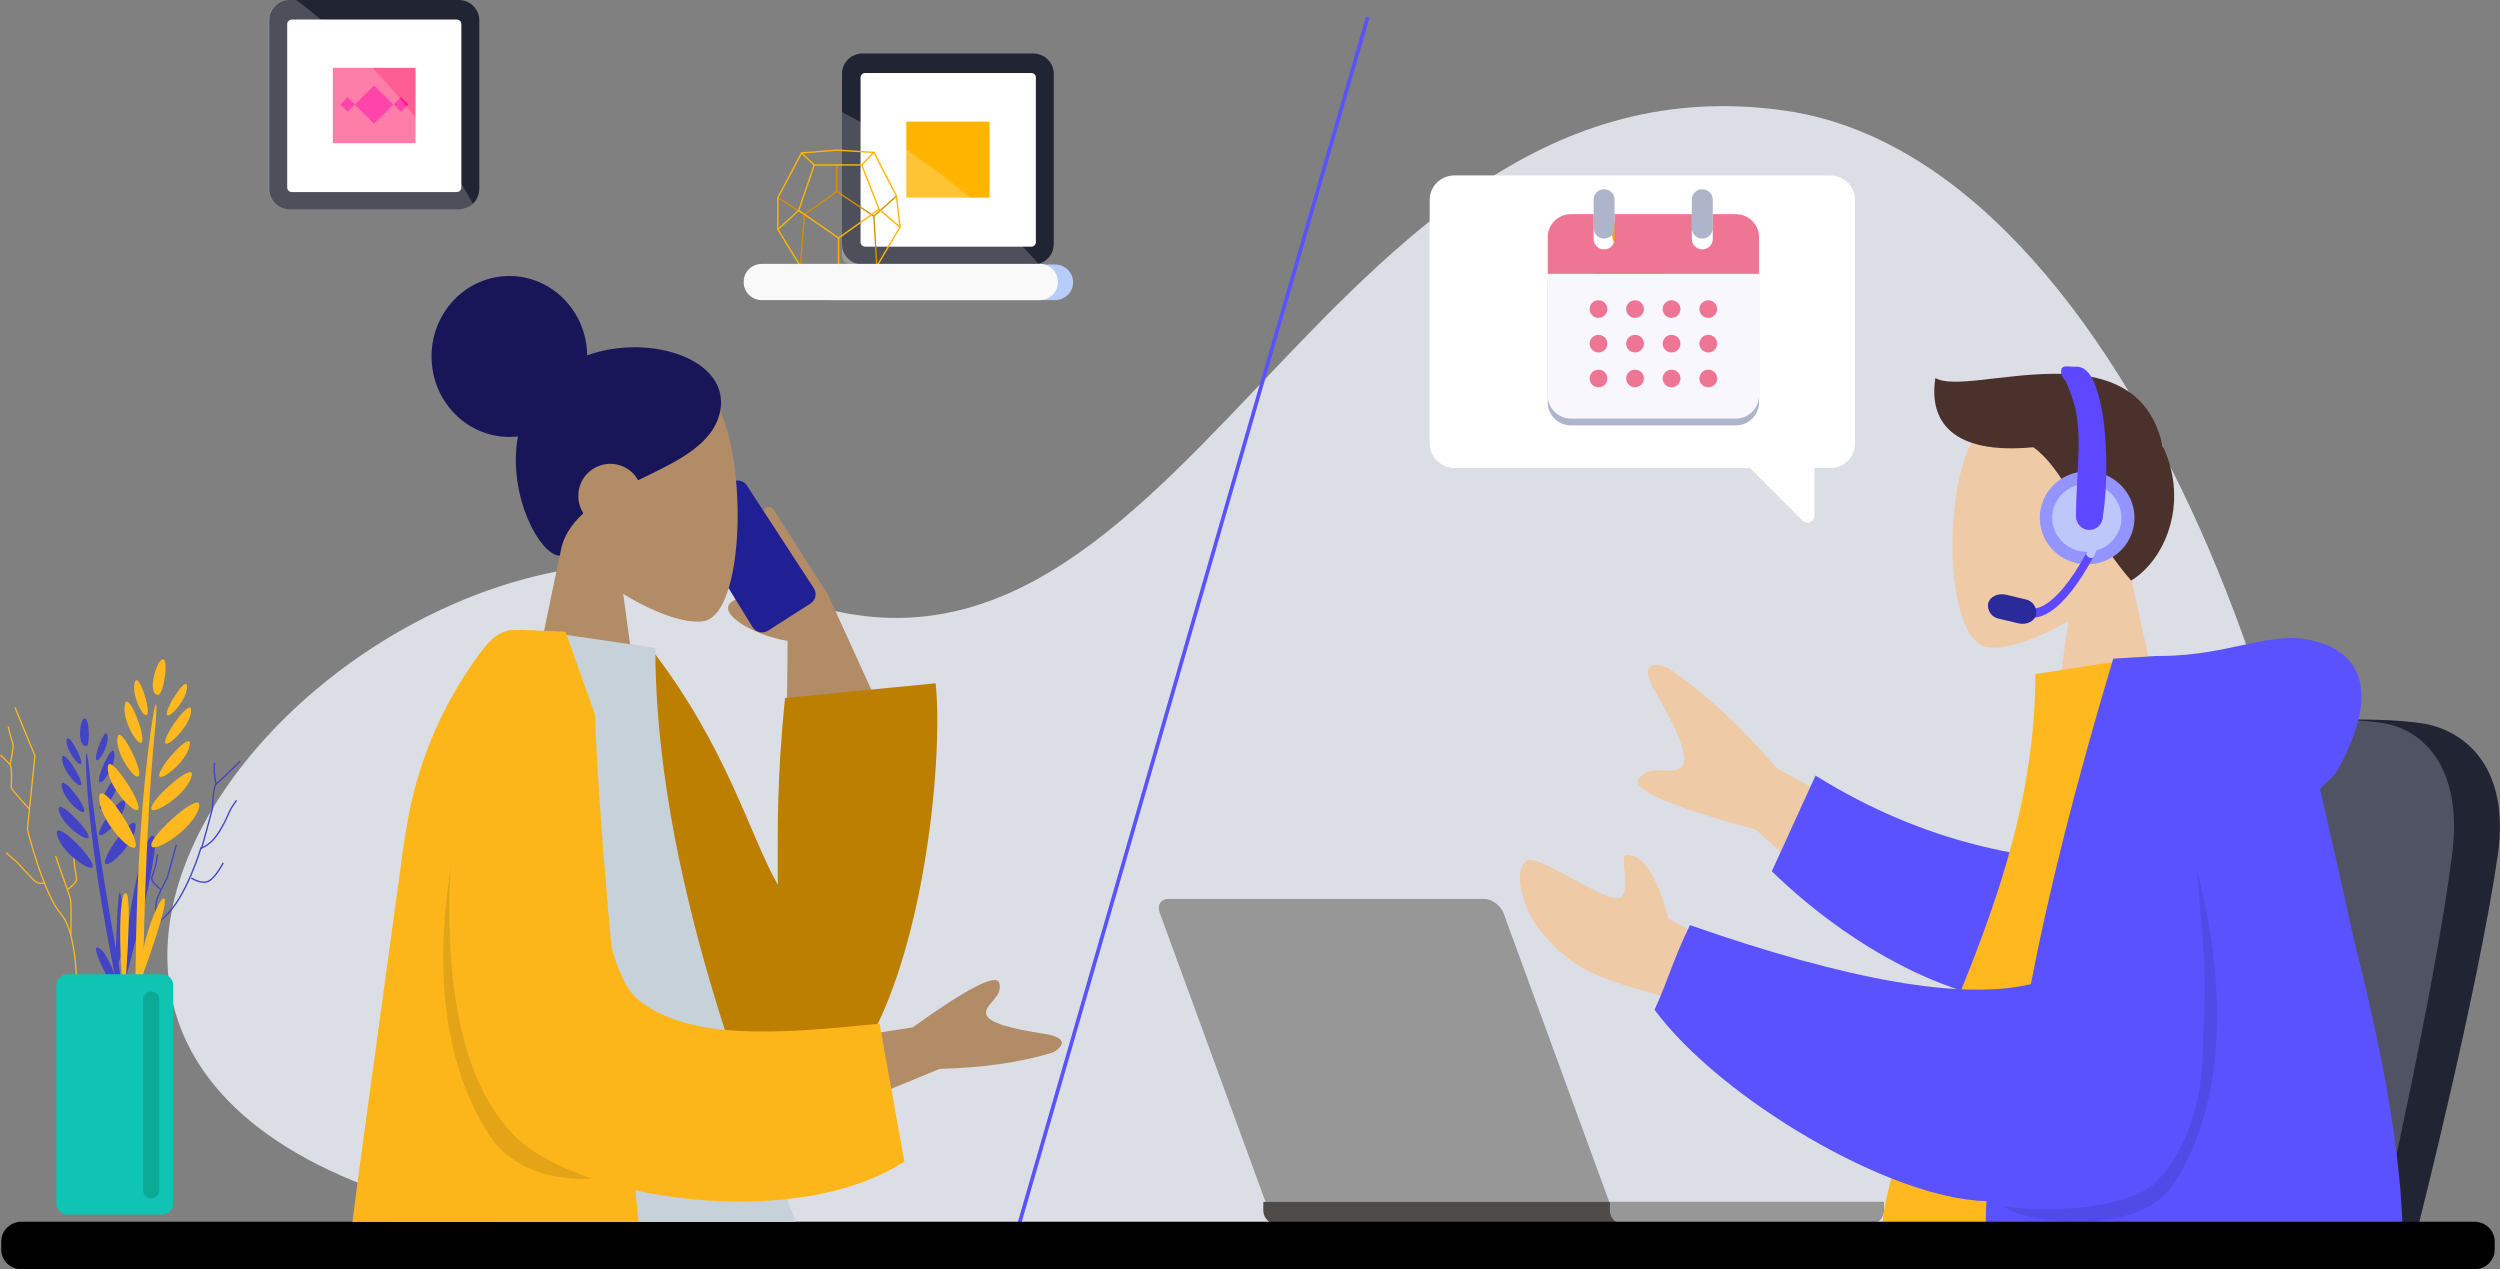 <?xml version="1.0" encoding="UTF-8"?>
<svg xmlns="http://www.w3.org/2000/svg" width="1810" height="919" viewBox="0 0 1810 919" fill="none">
  <rect x="0" y="0" width="1810" height="919" fill="#808080" stroke="none"/>
  <path opacity="0.8" d="M1697 885.161C1707.47 582.945 1543.36 115.91 1292.37 80.107C949.751 30.993 854.222 553.807 559.745 427.681C265.268 301.555 -180.416 820.22 415.211 893.443C458.775 898.85 506.531 887.613 547.582 895.518L1697 885.161Z" fill="#F2F5FE"></path>
  <path d="M1561.64 593.599C1561.64 593.599 1570.44 521.585 1626.15 521.585C1685.2 521.585 1721.65 519.086 1753.48 523.676C1781.13 527.825 1817.99 551.966 1808.36 619.406C1794.11 716.849 1751.4 885.394 1751.4 885.394H1500.48L1554.1 632.733L1561.64 593.599Z" fill="#212432"></path>
  <path d="M1554.93 593.599C1554.93 593.599 1562.93 521.585 1612.74 521.585C1665.55 521.585 1698.2 519.086 1726.25 523.676C1750.96 527.825 1784.06 551.966 1775.26 619.406C1762.7 716.849 1724.16 885.394 1724.16 885.394H1499.63L1547.81 632.733L1554.93 593.599Z" fill="#4F5363"></path>
  <path fill-rule="evenodd" clip-rule="evenodd" d="M1207.28 483.427C1233.37 500.778 1259.86 525.129 1286.74 556.478L1448.39 643.423L1388.69 706.289L1271.22 600.673C1209.34 583.909 1181.06 571.66 1186.4 563.928C1194.4 552.298 1210.89 562.073 1217.53 555.079C1224.17 548.085 1211.49 523.646 1198.45 500.873C1185.41 478.099 1199.31 480.095 1207.28 483.427Z" fill="#EFCAA6"></path>
  <path fill-rule="evenodd" clip-rule="evenodd" d="M1527.13 624.076C1470.51 623.478 1395 611.738 1314.44 561.523L1282.8 630.802C1338.36 684.962 1416.51 729.472 1484.83 727.586C1538.67 726.092 1566.18 662.141 1527.13 624.076Z" fill="#5A52FF"></path>
  <path fill-rule="evenodd" clip-rule="evenodd" d="M1428.28 318.211C1406.17 358.619 1408.85 461.138 1437.41 468.242C1448.84 471.228 1472.85 464.124 1497.61 449.539L1481.99 557.277H1573.42L1541.81 413.25C1559.41 393.038 1571.15 368.347 1569.24 340.293C1563.46 260.201 1450.38 277.788 1428.28 318.211Z" fill="#EFCAA6"></path>
  <path fill-rule="evenodd" clip-rule="evenodd" d="M1565.8 323.434C1547.14 234.384 1424.85 288.26 1401.23 273.675C1396.27 304.716 1413.04 329.422 1472.1 323.796C1482.75 331.293 1491.14 344.007 1501.05 360.085C1503.51 359.326 1506.08 358.949 1508.67 358.97C1514.71 359.007 1520.49 361.385 1524.76 365.588C1529.03 369.791 1531.43 375.478 1531.46 381.413C1531.36 387.246 1529.08 392.84 1525.05 397.13C1530.4 404.611 1536.11 412.469 1542.96 420.327C1566.97 405.742 1584.88 365.319 1566.58 324.55L1565.8 323.434Z" fill="#4A312C"></path>
  <path d="M1496.53 405.393C1490.39 402.567 1485.25 398.017 1481.74 392.318C1478.24 386.62 1476.53 380.028 1476.84 373.378C1477.15 366.727 1479.46 360.315 1483.48 354.953C1487.5 349.592 1493.04 345.521 1499.42 343.255C1505.79 340.99 1512.71 340.631 1519.29 342.225C1525.87 343.819 1531.83 347.294 1536.4 352.211C1540.97 357.127 1543.95 363.265 1544.97 369.847C1545.99 376.429 1545 383.16 1542.13 389.189C1538.27 397.274 1531.3 403.522 1522.75 406.561C1514.2 409.6 1504.77 409.179 1496.53 405.393Z" fill="#9494FF"></path>
  <path d="M1486.31 379.601C1487.25 384.374 1489.61 388.765 1493.09 392.22C1496.58 395.674 1501.02 398.037 1505.88 399.009C1510.73 399.981 1515.76 399.519 1520.34 397.681C1524.93 395.843 1528.85 392.711 1531.62 388.682C1534.39 384.654 1535.89 379.909 1535.91 375.047C1535.93 370.186 1534.49 365.426 1531.76 361.37C1529.03 357.315 1525.14 354.145 1520.57 352.262C1516.01 350.379 1510.98 349.868 1506.12 350.792C1502.88 351.385 1499.8 352.604 1497.04 354.378C1494.29 356.152 1491.92 358.446 1490.08 361.126C1488.23 363.807 1486.95 366.82 1486.3 369.992C1485.66 373.164 1485.66 376.43 1486.31 379.601Z" fill="#BEC7FA"></path>
  <path d="M1467.26 445.813L1469.93 440.203C1470.31 440.58 1485.55 446.191 1511.08 399.434L1516.02 402.42C1492.78 445.813 1476.01 447.998 1469.93 446.945C1469.01 446.638 1468.12 446.259 1467.26 445.813Z" fill="#5D47FF"></path>
  <path d="M1518.31 391.204C1518.7 390.244 1518.7 389.178 1518.31 388.218C1517.93 387.464 1517.18 386.348 1516.02 386.348C1515.74 387.31 1515.26 388.204 1514.61 388.975C1513.96 389.746 1513.16 390.376 1512.25 390.827C1510.34 391.958 1507.3 393.074 1506.92 395.322C1507.66 396.029 1508.58 396.543 1509.57 396.815C1510.08 396.976 1510.52 397.272 1510.86 397.67C1511.19 398.067 1511.41 398.55 1511.48 399.062C1511.11 399.44 1510.73 399.801 1510.73 400.178C1509.96 400.933 1510.73 402.426 1511.86 403.18C1517.93 407.659 1517.93 393.829 1518.31 391.204Z" fill="#BEC7FA"></path>
  <path d="M1439.44 436.843C1440.59 431.986 1446.31 429.362 1452.02 430.478L1466.12 433.857C1467.4 434.065 1468.63 434.522 1469.73 435.202C1470.83 435.882 1471.78 436.771 1472.52 437.816C1473.27 438.861 1473.79 440.042 1474.07 441.289C1474.34 442.536 1474.36 443.824 1474.12 445.078C1472.97 449.935 1467.26 452.56 1461.54 451.365L1447.44 448.002C1446.17 447.793 1444.95 447.337 1443.85 446.662C1442.76 445.986 1441.81 445.103 1441.07 444.065C1440.32 443.027 1439.79 441.854 1439.52 440.614C1439.24 439.374 1439.21 438.092 1439.44 436.843Z" fill="#2A2A9B"></path>
  <path d="M1495.7 276.289C1493.79 274.042 1491.89 271.433 1492.27 268.431C1492.66 263.575 1497.6 265.822 1503.32 265.445C1508.28 265.445 1511.7 268.808 1514.37 273.303C1526.94 296.501 1526.68 350.315 1522.1 376.106C1520.97 381.717 1504.5 381.009 1503.32 375.76C1502.16 370.149 1505.28 329.365 1504.92 322.622C1505 304.076 1503.19 293.075 1495.7 276.289Z" fill="#5D47FF"></path>
  <path d="M1512.73 383.68C1518 383.68 1522.27 379.486 1522.27 374.312C1522.27 369.139 1518 364.945 1512.73 364.945C1507.46 364.945 1503.19 369.139 1503.19 374.312C1503.19 379.486 1507.46 383.68 1512.73 383.68Z" fill="#5D47FF"></path>
  <path fill-rule="evenodd" clip-rule="evenodd" d="M1178.63 619.044C1189.97 619.232 1199.72 634.556 1207.87 665.015L1265.95 696.354L1262.59 753.562C1237.52 735.75 1214.19 723.91 1192.6 718.043C1151.34 706.743 1134.65 698.114 1114.49 672.873C1103.68 659.373 1094.53 632.23 1104.88 623.397C1111.83 617.425 1152.11 646.846 1168.61 650.116C1185.11 653.385 1169.92 615.067 1178.63 619.044Z" fill="#EFCAA6"></path>
  <path fill-rule="evenodd" clip-rule="evenodd" d="M1664.85 901.44H1373.4C1360.07 901.44 1362.74 882.737 1364.65 873.009C1386.73 762.992 1473.6 644.426 1473.6 488.045L1557.79 474.938C1627.13 584.561 1651.14 719.991 1664.85 901.44Z" fill="#FFB81D"></path>
  <path fill-rule="evenodd" clip-rule="evenodd" d="M1739.41 917.801C1742.13 847.831 1725.01 762.458 1703.98 679.159C1696.6 645.038 1688.12 607.884 1679.71 571.092C1682.18 568.247 1689.44 562.668 1691.53 559.116C1722.38 504.5 1711.34 474.576 1678.19 464.816C1645.43 454.71 1616.1 474.906 1563.89 474.906C1561.35 474.834 1558.8 474.96 1556.27 475.283L1530 476.855C1503.27 565.916 1483.39 644.462 1470.36 712.494C1421.13 724.324 1338.85 710.085 1223.5 669.777C1209.64 698.852 1209.1 706.333 1197.89 731.072C1244.98 794.881 1368.1 868.136 1438.23 869.63C1437.1 885.665 1437.74 901.773 1440.12 917.675L1739.41 917.801Z" fill="#5A52FF"></path>
  <path fill-rule="evenodd" clip-rule="evenodd" d="M1574.22 856.468C1628.63 770.938 1595.9 651.35 1590.48 629.504C1595.08 689.636 1597.95 691.097 1595.08 754.153C1594.46 767.842 1595.9 817.019 1561.99 854.865C1548.61 869.796 1501.97 880.011 1451.45 873.568C1458.3 883.343 1547.3 898.824 1574.22 856.468Z" fill="black" fill-opacity="0.1"></path>
  <path d="M55.449 721.617C55.449 721.617 57.049 676.667 44.134 661.689C31.218 646.712 19.839 600.489 19.839 600.489L25.281 547.209L11.037 512.633" stroke="#FFB81D" stroke-width="0.934" stroke-miterlimit="10" stroke-linecap="round"></path>
  <path d="M51.276 676.67C51.276 676.67 51.692 657.103 51.276 652.938C50.86 648.773 45.402 634.628 45.402 634.628L40.377 620.059" stroke="#FFB81D" stroke-width="0.934" stroke-miterlimit="10" stroke-linecap="round"></path>
  <path d="M49.162 643.784C49.162 643.784 55.868 639.194 55.452 636.287C55.036 632.955 53.851 626.715 53.851 626.715L53.019 612.57" stroke="#FFB81D" stroke-width="0.934" stroke-miterlimit="10" stroke-linecap="round"></path>
  <path d="M21.108 585.499C21.108 585.499 8.112 571.763 8.112 570.097C8.112 568.84 8.96 555.528 7.28 553.437L0.574 546.789" stroke="#FFB81D" stroke-width="0.934" stroke-miterlimit="10" stroke-linecap="round"></path>
  <path d="M32.406 639.196C31.011 639.653 29.511 639.7 28.09 639.331C26.669 638.963 25.387 638.195 24.404 637.122C20.643 633.381 12.257 624.219 12.257 624.219L4.719 617.555" stroke="#FFB81D" stroke-width="0.934" stroke-miterlimit="10" stroke-linecap="round"></path>
  <path d="M7.28 553.463C7.28 553.463 10.224 540.968 9.376 538.469C7.996 534.521 6.879 530.489 6.031 526.398" stroke="#FFB81D" stroke-width="0.934" stroke-miterlimit="10" stroke-linecap="round"></path>
  <path d="M100.682 722.874C100.682 722.874 102.778 677.5 118.686 664.172C134.594 650.844 145.493 613.879 145.493 613.879C145.493 613.879 152.615 613.046 160.153 599.734C166.859 588.088 164.346 588.921 171.052 579.758" stroke="#4343C5" stroke-width="0.992" stroke-miterlimit="10" stroke-linecap="round"></path>
  <path d="M113.677 670.85C113.677 670.85 112.076 656.705 113.261 652.525C114.109 648.375 121.263 635.048 121.263 635.048L127.505 612.117" stroke="#4343C5" stroke-width="0.992" stroke-miterlimit="10" stroke-linecap="round"></path>
  <path d="M116.185 643.779C116.185 643.779 109.064 638.372 109.896 635.449C110.728 632.525 112.825 626.302 112.825 626.302L114.089 618.805" stroke="#4343C5" stroke-width="0.992" stroke-miterlimit="10" stroke-linecap="round"></path>
  <path d="M145.926 614.226C145.926 614.226 153.928 585.936 153.928 584.27C153.928 582.604 154.344 569.701 156.441 567.61C158.953 565.944 173.613 551.375 173.613 551.375" stroke="#4343C5" stroke-width="0.992" stroke-miterlimit="10" stroke-linecap="round"></path>
  <path d="M138.818 635.88C138.818 635.88 145.94 640.453 150.966 637.97C155.991 635.487 161.432 625.051 161.432 625.051" stroke="#4343C5" stroke-width="0.992" stroke-miterlimit="10" stroke-linecap="round"></path>
  <path d="M156.405 567.603C156.405 567.603 153.893 554.7 155.573 552.625" stroke="#4343C5" stroke-width="0.992" stroke-miterlimit="10" stroke-linecap="round"></path>
  <path d="M86.865 723.701C86.865 723.701 120.794 602.148 110.311 605.071C99.829 607.995 86.865 704.558 86.865 723.701Z" fill="#4343C5"></path>
  <path d="M101.526 710.807C101.526 710.807 122.044 655.798 119.131 650.863C116.218 645.928 99.43 687.562 101.526 710.807Z" fill="#FFB81D"></path>
  <path d="M86.021 698.31C86.021 698.31 70.528 617.149 65.087 561.826C63.407 542.684 61.31 537.686 62.559 561.418C64.159 591.798 69.68 636.339 80.579 692.95C99.848 794.055 86.021 698.31 86.021 698.31Z" fill="#4343C5"></path>
  <path d="M42.456 585.935C43.72 596.402 63.869 610.908 64.237 605.911C64.605 600.913 41.623 577.542 42.456 585.935Z" fill="#4343C5"></path>
  <path d="M44.566 568.104C44.566 577.251 60.058 591.412 60.907 587.247C62.155 583.004 44.983 560.937 44.566 568.104Z" fill="#4343C5"></path>
  <path d="M44.988 548.457C44.14 556.787 57.551 571.765 58.799 568.024C60.048 564.283 45.82 541.793 44.988 548.457Z" fill="#4343C5"></path>
  <path d="M48.326 535.556C47.078 542.628 57.544 555.987 58.809 552.624C60.073 549.261 49.174 529.725 48.326 535.556Z" fill="#4343C5"></path>
  <path d="M90.646 580.938C91.062 591.343 73.042 608.82 71.793 603.822C70.545 598.824 90.23 572.609 90.646 580.938Z" fill="#4343C5"></path>
  <path d="M41.208 603.413C42.472 615.892 66.815 632.961 67.183 627.13C67.599 620.89 40.376 593.418 41.208 603.413Z" fill="#4343C5"></path>
  <path d="M98.166 597.579C98.598 610.152 77.233 630.474 75.968 624.643C74.704 618.812 97.75 587.599 98.166 597.579Z" fill="#4343C5"></path>
  <path d="M85.604 563.865C86.868 572.603 73.457 589.247 72.209 585.082C70.96 580.917 84.772 556.777 85.604 563.865Z" fill="#4343C5"></path>
  <path d="M82.673 544.715C84.769 553.044 73.454 569.688 71.79 565.948C70.126 562.207 80.992 538.051 82.673 544.715Z" fill="#4343C5"></path>
  <path d="M77.648 531.806C79.745 538.47 71.359 553.039 69.646 550.131C67.934 547.224 75.968 526.399 77.648 531.806Z" fill="#4343C5"></path>
  <path d="M62.576 540.135C65.505 539.727 64.672 518.494 60.975 520.16C57.55 521.401 55.87 540.968 62.576 540.135Z" fill="#4343C5"></path>
  <path d="M92.327 734.107C92.327 734.107 81.012 690.823 71.377 686.234C61.743 681.644 92.327 734.107 92.327 734.107Z" fill="#4343C5"></path>
  <path d="M83.508 699.977C93.574 691.239 88.117 642.124 86.453 646.289C84.788 650.454 83.508 699.977 83.508 699.977Z" fill="#4343C5"></path>
  <path d="M103.622 707.059C103.622 707.059 104.886 601.333 112.008 531.032C114.521 506.483 113.256 499.819 109.079 529.791C103.622 568.092 99.013 625.112 98.18 698.792C96.5 829.853 103.622 707.059 103.622 707.059Z" fill="#FFB81D"></path>
  <path d="M78.078 555.119C76.814 568.446 98.596 591.754 100.276 585.515C101.957 579.275 78.911 544.714 78.078 555.119Z" fill="#FFB81D"></path>
  <path d="M85.188 533.535C82.675 544.773 98.6 566.839 100.696 561.432C102.793 556.026 86.868 524.734 85.188 533.535Z" fill="#FFB81D"></path>
  <path d="M90.642 509.33C87.282 519.75 100.245 541.801 102.79 537.227C105.302 532.229 93.155 501.016 90.642 509.33Z" fill="#FFB81D"></path>
  <path d="M97.768 493.525C94.423 501.839 104.058 521.406 106.57 517.241C109.083 513.909 100.681 486.861 97.768 493.525Z" fill="#FFB81D"></path>
  <path d="M138.814 561.363C136.301 574.675 109.494 591.743 109.494 585.079C109.494 578.415 140.91 550.959 138.814 561.363Z" fill="#FFB81D"></path>
  <path d="M71.871 576.768C70.607 592.579 96.166 620.052 98.262 612.57C100.359 605.089 73.056 563.865 71.871 576.768Z" fill="#FFB81D"></path>
  <path d="M144.255 583.823C141.326 599.634 109.494 619.625 109.494 611.704C109.494 604.254 146.352 571.344 144.255 583.823Z" fill="#FFB81D"></path>
  <path d="M137.49 538.468C137.074 549.705 115.708 567.182 115.292 561.367C114.524 555.945 137.97 529.305 137.49 538.468Z" fill="#FFB81D"></path>
  <path d="M138.384 513.902C138.8 524.731 120.38 542.632 119.547 537.635C118.283 532.228 138.384 505.243 138.384 513.902Z" fill="#FFB81D"></path>
  <path d="M135.454 496.429C136.286 505.576 122.058 521.403 120.794 517.238C119.53 513.073 134.622 489.357 135.454 496.429Z" fill="#FFB81D"></path>
  <path d="M114.509 503.097C118.286 503.506 122.511 476.866 117.87 477.29C113.229 477.715 106.139 502.673 114.509 503.097Z" fill="#FFB81D"></path>
  <path d="M89.797 724.942C89.797 724.942 96.919 643.357 90.646 646.689C84.372 650.021 87.701 712.872 89.797 724.942Z" fill="#FFB81D"></path>
  <path d="M48.745 705.383H117.434C119.557 705.383 121.592 706.211 123.093 707.684C124.593 709.158 125.437 711.157 125.437 713.241V871.445C125.437 873.529 124.593 875.528 123.093 877.001C121.592 878.475 119.557 879.303 117.434 879.303H48.745C46.622 879.303 44.587 878.475 43.086 877.001C41.586 875.528 40.742 873.529 40.742 871.445V713.304C40.734 712.267 40.935 711.238 41.333 710.277C41.731 709.317 42.319 708.443 43.063 707.707C43.807 706.97 44.692 706.386 45.667 705.987C46.642 705.588 47.688 705.383 48.745 705.383Z" fill="#0FC4B2"></path>
  <path d="M109.479 717.872C110.259 717.859 111.033 718.001 111.755 718.291C112.477 718.58 113.132 719.01 113.68 719.556C114.227 720.101 114.657 720.749 114.941 721.462C115.226 722.175 115.361 722.937 115.337 723.703V861.899C115.337 862.655 115.185 863.403 114.891 864.101C114.597 864.799 114.165 865.433 113.621 865.967C113.077 866.501 112.432 866.925 111.721 867.214C111.01 867.503 110.249 867.652 109.479 867.652C108.71 867.652 107.948 867.503 107.238 867.214C106.527 866.925 105.881 866.501 105.337 865.967C104.794 865.433 104.362 864.799 104.068 864.101C103.773 863.403 103.622 862.655 103.622 861.899V723.703C103.598 722.937 103.732 722.175 104.017 721.462C104.302 720.749 104.731 720.101 105.279 719.556C105.827 719.01 106.481 718.58 107.203 718.291C107.925 718.001 108.7 717.859 109.479 717.872Z" fill="#0BAA97"></path>
  <path d="M748.307 191.481H624.323C620.42 191.427 616.694 189.873 613.944 187.152C611.194 184.431 609.64 180.76 609.615 176.927V53.284C609.64 49.457 611.187 45.791 613.926 43.069C616.665 40.347 620.379 38.785 624.275 38.715H748.259C752.156 38.785 755.87 40.347 758.609 43.069C761.348 45.791 762.895 49.457 762.919 53.284V176.927C762.895 180.744 761.354 184.402 758.625 187.12C755.896 189.838 752.194 191.403 748.307 191.481Z" fill="#212432"></path>
  <path d="M746.625 178.573H626.402C625.953 178.578 625.508 178.493 625.094 178.323C624.68 178.154 624.305 177.904 623.992 177.588C623.679 177.272 623.435 176.896 623.274 176.485C623.114 176.074 623.04 175.634 623.057 175.194V56.188C623.049 55.752 623.129 55.319 623.293 54.913C623.458 54.509 623.703 54.14 624.015 53.83C624.327 53.519 624.698 53.273 625.108 53.106C625.518 52.938 625.958 52.853 626.402 52.856H746.625C747.07 52.851 747.511 52.935 747.922 53.101C748.333 53.268 748.705 53.514 749.018 53.825C749.33 54.136 749.575 54.505 749.739 54.911C749.902 55.317 749.981 55.751 749.97 56.188V175.194C749.988 175.634 749.914 176.074 749.753 176.485C749.592 176.896 749.348 177.272 749.035 177.588C748.723 177.904 748.348 178.154 747.933 178.323C747.519 178.493 747.074 178.578 746.625 178.573Z" fill="white"></path>
  <path d="M716.472 143.059H656.152V88.051H716.472V143.059Z" fill="#FFB500"></path>
  <path opacity="0.2" d="M609.615 81.172V185.232C609.639 186.873 610.306 188.442 611.477 189.613C612.649 190.784 614.234 191.466 615.905 191.518H752.452C712.111 146.469 663.698 109.068 609.615 81.172Z" fill="white"></path>
  <path d="M332.341 151.524H209.621C205.722 151.459 202.004 149.898 199.261 147.175C196.519 144.453 194.97 140.784 194.945 136.955V14.569C194.97 10.74 196.519 7.072 199.261 4.349C202.004 1.627 205.722 0.066 209.621 0H332.341C336.237 0.07 339.952 1.632 342.691 4.355C345.43 7.077 346.977 10.742 347.001 14.569V136.955C346.977 140.782 345.43 144.448 342.691 147.17C339.952 149.892 336.237 151.455 332.341 151.524Z" fill="#212432"></path>
  <path d="M330.678 139.041H211.303C210.858 139.047 210.417 138.966 210.005 138.801C209.594 138.637 209.22 138.392 208.906 138.083C208.593 137.773 208.346 137.405 208.18 137C208.014 136.595 207.933 136.161 207.942 135.725V17.488C207.933 17.051 208.014 16.617 208.18 16.211C208.345 15.805 208.592 15.435 208.905 15.125C209.219 14.814 209.592 14.568 210.004 14.402C210.416 14.236 210.858 14.152 211.303 14.156H330.678C331.123 14.152 331.563 14.236 331.974 14.402C332.385 14.569 332.758 14.815 333.07 15.126C333.382 15.437 333.627 15.806 333.791 16.212C333.955 16.618 334.034 17.052 334.023 17.488V135.709C334.034 136.145 333.955 136.58 333.791 136.985C333.627 137.391 333.382 137.761 333.07 138.072C332.758 138.383 332.385 138.629 331.974 138.795C331.563 138.962 331.123 139.045 330.678 139.041Z" fill="white"></path>
  <path d="M300.86 103.646H240.973V49.125H300.86V103.646Z" fill="#FF5E94"></path>
  <path d="M270.834 89.56L256.91 75.729L270.834 61.898L284.741 75.729L270.834 89.56Z" fill="#FF1595"></path>
  <path d="M251.666 80.886L246.32 75.636L251.65 70.34L256.979 75.636L251.666 80.886Z" fill="#FF1595"></path>
  <path d="M290.316 80.894L284.986 75.597L290.316 70.285L295.661 75.597L290.316 80.894Z" fill="#FF1595"></path>
  <path opacity="0.2" d="M342.344 147.359C310.42 90.208 266.944 40.063 214.583 0H209.557C207.562 0.004 205.588 0.396 203.748 1.153C201.909 1.911 200.24 3.018 198.838 4.412C197.436 5.806 196.33 7.459 195.582 9.275C194.834 11.091 194.46 13.035 194.481 14.994V136.531C194.46 138.489 194.834 140.433 195.582 142.249C196.33 144.065 197.436 145.718 198.838 147.112C200.24 148.506 201.909 149.614 203.748 150.371C205.588 151.128 207.562 151.52 209.557 151.524H334.39C337.383 151.524 341.576 148.192 342.344 147.359Z" fill="white"></path>
  <path d="M632.689 156.527L634.786 192.676" stroke="#D68E00" stroke-width="1.01" stroke-miterlimit="10" stroke-linecap="round"></path>
  <path d="M582.405 155.262L579.477 192.73" stroke="#D68E00" stroke-width="1.01" stroke-miterlimit="10" stroke-linecap="round"></path>
  <path d="M605.868 119.457V138.6L582.406 155.26L563.201 143.189" stroke="#D68E00" stroke-width="1.01" stroke-miterlimit="10" stroke-linecap="round"></path>
  <path d="M605.881 138.629L632.688 156.514L649.012 141.961" stroke="#D68E00" stroke-width="1.01" stroke-miterlimit="10" stroke-linecap="round"></path>
  <path d="M579.493 192.732L563.152 166.014V143.193L580.325 110.754L605.932 108.68L632.739 110.346L649.063 141.983L651.591 164.458L634.835 192.748L607.18 196.897L579.493 192.732Z" stroke="#FFB500" stroke-width="1.01" stroke-miterlimit="10" stroke-linecap="round"></path>
  <path d="M589.54 119.457L578.225 152.336L607.128 172.312L636.448 151.503L623.885 119.457H589.54Z" stroke="#FFB500" stroke-width="1.01" stroke-miterlimit="10" stroke-linecap="round"></path>
  <path d="M580.326 110.754L589.545 119.492" stroke="#FFB500" stroke-width="1.01" stroke-miterlimit="10" stroke-linecap="round"></path>
  <path d="M632.673 110.309L623.887 119.471" stroke="#FFB500" stroke-width="1.01" stroke-miterlimit="10" stroke-linecap="round"></path>
  <path d="M578.229 152.352L563.201 166.088" stroke="#FFB500" stroke-width="1.01" stroke-miterlimit="10" stroke-linecap="round"></path>
  <path d="M607.133 172.328V196.891" stroke="#FFB500" stroke-width="1.01" stroke-miterlimit="10" stroke-linecap="round"></path>
  <path d="M636.451 151.52L651.543 164.423" stroke="#FFB500" stroke-width="1.01" stroke-miterlimit="10" stroke-linecap="round"></path>
  <path d="M763.799 217.303H602.157C598.672 217.303 595.33 215.943 592.866 213.524C590.402 211.104 589.018 207.822 589.018 204.399C589.018 200.977 590.402 197.695 592.866 195.275C595.33 192.856 598.672 191.496 602.157 191.496H763.799C767.284 191.496 770.626 192.856 773.09 195.275C775.554 197.695 776.938 200.977 776.938 204.399C776.938 207.822 775.554 211.104 773.09 213.524C770.626 215.943 767.284 217.303 763.799 217.303Z" fill="#B6CDFA"></path>
  <path d="M752.893 217.294H551.417C547.959 217.256 544.655 215.88 542.225 213.464C539.794 211.047 538.433 207.787 538.438 204.39V203.966C538.433 200.569 539.794 197.309 542.225 194.892C544.655 192.476 547.959 191.1 551.417 191.062H752.893C756.353 191.1 759.658 192.476 762.091 194.891C764.524 197.307 765.889 200.568 765.889 203.966V204.39C765.889 207.788 764.524 211.049 762.091 213.465C759.658 215.88 756.353 217.256 752.893 217.294Z" fill="#F9F9F9"></path>
  <path d="M845.929 650.828H1074.63C1080.07 650.828 1086.36 655.417 1088.46 660.824L1165.53 871.427H916.716L839.64 660.84C837.543 655.417 840.472 650.828 845.929 650.828Z" fill="#979797"></path>
  <path d="M1363.67 870.195V876.482C1363.65 879.108 1362.58 881.622 1360.7 883.489C1358.82 885.356 1356.27 886.429 1353.6 886.478H924.689C922.018 886.425 919.474 885.351 917.597 883.484C915.72 881.617 914.659 879.105 914.639 876.482V870.195H1363.67Z" fill="#4E4B48"></path>
  <path d="M1165.53 876.439V870.152H1363.66V876.439C1363.64 879.062 1362.58 881.574 1360.71 883.441C1358.83 885.307 1356.28 886.382 1353.61 886.435H1175.58C1172.91 886.382 1170.37 885.307 1168.49 883.441C1166.61 881.574 1165.55 879.062 1165.53 876.439Z" fill="#979797"></path>
  <path d="M737.084 889.013L989.95 13.488" stroke="#5A52FF" stroke-width="2.696" stroke-linecap="round" stroke-linejoin="round"></path>
  <path d="M1791.41 919.001H15.63C11.763 918.997 8.052 917.523 5.296 914.895C2.54 912.268 0.959 908.697 0.895 904.952V898.552C0.96 894.808 2.541 891.24 5.297 888.615C8.053 885.99 11.764 884.519 15.63 884.52H1791.43C1795.3 884.519 1799.01 885.99 1801.76 888.615C1804.52 891.24 1806.1 894.808 1806.16 898.552V904.952C1806.1 908.7 1804.52 912.273 1801.76 914.901C1799 917.529 1795.28 919.001 1791.41 919.001Z" fill="black"></path>
  <path d="M1053.1 338.884H1267.14L1305.27 377.17C1306 377.805 1306.9 378.219 1307.86 378.361C1308.82 378.504 1309.81 378.369 1310.7 377.973C1311.58 377.578 1312.33 376.938 1312.86 376.131C1313.38 375.325 1313.66 374.386 1313.65 373.429V338.853H1325C1327.38 338.855 1329.75 338.392 1331.95 337.49C1334.15 336.589 1336.14 335.267 1337.82 333.602C1339.5 331.936 1340.82 329.961 1341.71 327.789C1342.61 325.617 1343.05 323.293 1343.02 320.951V144.925C1343.05 142.581 1342.61 140.254 1341.72 138.08C1340.83 135.906 1339.51 133.927 1337.83 132.259C1336.15 130.592 1334.16 129.269 1331.95 128.367C1329.75 127.465 1327.39 127.003 1325 127.008H1053.1C1050.72 127.003 1048.36 127.465 1046.15 128.366C1043.95 129.266 1041.96 130.588 1040.28 132.254C1038.6 133.92 1037.28 135.896 1036.39 138.069C1035.49 140.242 1035.05 142.567 1035.08 144.909V320.936C1035.08 325.653 1036.97 330.18 1040.35 333.539C1043.72 336.898 1048.3 338.818 1053.1 338.884Z" fill="white"></path>
  <path d="M1196.47 263.206C1197.36 263.213 1198.24 263.044 1199.06 262.71C1199.89 262.377 1200.63 261.885 1201.26 261.264C1201.88 260.643 1202.37 259.905 1202.7 259.094C1203.03 258.283 1203.19 257.415 1203.18 256.542C1203.18 249.878 1205.27 244.881 1208.62 241.549C1213.23 236.975 1220.35 237.384 1220.35 237.384C1221.99 237.417 1223.59 236.898 1224.88 235.915C1226.18 234.931 1227.09 233.542 1227.47 231.977C1227.69 230.343 1227.31 228.685 1226.38 227.308C1225.46 225.931 1224.06 224.927 1222.45 224.48L1160.45 207.836C1158.72 207.493 1156.93 207.765 1155.4 208.604C1153.86 209.442 1152.69 210.792 1152.08 212.41C1151.72 214.109 1151.98 215.879 1152.83 217.404C1153.67 218.929 1155.04 220.111 1156.68 220.74L1199.42 232.401C1193.13 238.217 1190.2 246.138 1189.81 256.542C1189.92 258.254 1190.65 259.871 1191.87 261.095C1193.1 262.32 1194.73 263.069 1196.47 263.206Z" fill="#FBA700"></path>
  <path d="M1220.35 216.137C1221.8 216.089 1223.21 215.575 1224.34 214.673C1225.47 213.77 1226.27 212.529 1226.62 211.139C1226.98 209.439 1226.71 207.67 1225.87 206.145C1225.02 204.62 1223.66 203.438 1222.01 202.809L1160.03 186.196C1158.3 185.852 1156.51 186.123 1154.97 186.962C1153.44 187.801 1152.25 189.151 1151.64 190.77C1151.29 192.469 1151.56 194.234 1152.4 195.757C1153.25 197.279 1154.61 198.463 1156.25 199.1L1218.25 215.744C1218.91 216.042 1219.63 216.176 1220.35 216.137Z" fill="#FBA700"></path>
  <path d="M1182.24 263.206C1183.13 263.211 1184.01 263.041 1184.83 262.706C1185.65 262.372 1186.39 261.879 1187.01 261.258C1187.64 260.638 1188.13 259.9 1188.46 259.09C1188.79 258.281 1188.95 257.414 1188.93 256.543C1188.93 247.38 1186 239.883 1180.14 234.901C1174.89 230.229 1168.02 227.695 1160.94 227.812C1159.18 227.972 1157.55 228.799 1156.4 230.116C1155.25 231.434 1154.67 233.14 1154.77 234.873C1154.88 236.605 1155.67 238.228 1156.98 239.398C1158.28 240.568 1160 241.193 1161.77 241.14C1165.27 241.103 1168.67 242.284 1171.37 244.472C1174.3 246.971 1175.57 251.136 1175.57 256.543C1175.55 257.413 1175.71 258.278 1176.04 259.087C1176.36 259.896 1176.85 260.632 1177.47 261.253C1178.1 261.874 1178.84 262.366 1179.66 262.702C1180.47 263.037 1181.35 263.209 1182.24 263.206Z" fill="#FBA700"></path>
  <path d="M1220.35 194.909C1221.75 194.875 1223.11 194.418 1224.23 193.6C1225.36 192.781 1226.2 191.641 1226.64 190.335C1227.08 188.632 1226.86 186.826 1226 185.281C1225.15 183.736 1223.73 182.566 1222.03 182.006L1181.81 170.36C1179.73 169.527 1180.21 168.269 1180.56 167.436C1181.09 165.785 1180.95 163.996 1180.17 162.443C1179.39 160.891 1178.03 159.695 1176.37 159.107C1174.7 158.588 1172.89 158.733 1171.32 159.512C1169.76 160.29 1168.56 161.64 1168 163.271C1166.57 167.2 1166.72 171.518 1168.42 175.342C1170.32 179.047 1173.63 181.869 1177.64 183.2H1178.05L1218.25 194.846L1220.35 194.909Z" fill="#FBA700"></path>
  <g opacity="0.1">
    <path opacity="0.1" d="M1213.23 180.762L1222.03 183.261C1223.31 183.601 1224.41 184.391 1225.13 185.479C1225.86 186.567 1226.15 187.878 1225.95 189.163C1225.75 190.447 1225.08 191.616 1224.06 192.446C1223.05 193.276 1221.75 193.71 1220.43 193.665C1219.84 193.678 1219.26 193.531 1218.75 193.241L1211.63 191.575C1212.78 191.606 1213.9 191.253 1214.82 190.573C1215.73 189.893 1216.39 188.927 1216.67 187.834C1216.96 187.151 1217.09 186.417 1217.07 185.678C1217.05 184.94 1216.87 184.214 1216.55 183.547C1216.23 182.881 1215.76 182.288 1215.19 181.809C1214.62 181.329 1213.95 180.972 1213.23 180.762Z" fill="#3E3EC6"></path>
    <path opacity="0.1" d="M1176.78 169.935C1173.85 168.678 1174.69 166.603 1175.18 165.346C1176.03 162.438 1173.93 159.059 1171.42 160.772C1172.14 160.121 1173.05 159.695 1174.01 159.546C1174.98 159.398 1175.97 159.535 1176.86 159.939C1177.58 160.158 1178.24 160.521 1178.8 161.004C1179.36 161.488 1179.82 162.082 1180.13 162.748C1180.45 163.414 1180.62 164.138 1180.63 164.872C1180.64 165.606 1180.5 166.335 1180.21 167.012C1179.96 167.407 1179.81 167.851 1179.75 168.311C1179.7 168.772 1179.75 169.239 1179.91 169.677C1180.06 170.116 1180.31 170.516 1180.64 170.848C1180.97 171.181 1181.37 171.438 1181.81 171.601" fill="#3E3EC6"></path>
    <path opacity="0.1" d="M1161.28 239.857C1159.74 239.75 1158.28 239.173 1157.1 238.207C1158.62 238.395 1160.05 238.963 1161.28 239.857Z" fill="#3E3EC6"></path>
    <path opacity="0.1" d="M1222.03 204.476C1222.72 204.666 1223.37 204.99 1223.94 205.429C1224.51 205.868 1224.98 206.414 1225.33 207.034C1225.68 207.654 1225.9 208.337 1225.98 209.042C1226.06 209.747 1225.99 210.46 1225.79 211.14C1225.46 212.315 1224.75 213.354 1223.77 214.104C1222.79 214.854 1221.59 215.275 1220.35 215.305H1219.1L1213.64 214.047H1214.06C1215.3 214.019 1216.5 213.598 1217.49 212.849C1218.47 212.099 1219.18 211.059 1219.52 209.883C1219.72 209.202 1219.78 208.49 1219.69 207.787C1219.61 207.084 1219.39 206.404 1219.04 205.785C1218.69 205.167 1218.21 204.624 1217.65 204.186C1217.08 203.748 1216.43 203.425 1215.74 203.234" fill="#3E3EC6"></path>
    <path opacity="0.1" d="M1222.03 225.717C1223.41 226.054 1224.6 226.889 1225.38 228.055C1226.15 229.221 1226.45 230.631 1226.21 232.003C1225.99 233.347 1225.27 234.562 1224.19 235.409C1223.1 236.256 1221.73 236.672 1220.35 236.577C1220.35 236.577 1212.81 236.168 1207.79 241.166C1204.01 244.498 1202.33 249.905 1202.33 256.569C1202.32 257.987 1201.74 259.343 1200.72 260.352C1199.71 261.361 1198.33 261.943 1196.89 261.975C1194.38 261.975 1196.06 261.566 1195.64 259.476C1196.82 258.376 1197.56 256.899 1197.72 255.311C1197.72 248.239 1199.82 243.241 1203.18 239.909C1206.34 236.889 1210.51 235.111 1214.91 234.911C1216.29 235.006 1217.66 234.59 1218.75 233.743C1219.83 232.896 1220.55 231.681 1220.77 230.337C1221.01 228.963 1220.71 227.551 1219.93 226.384C1219.15 225.218 1217.95 224.384 1216.58 224.051" fill="#3E3EC6"></path>
    <path opacity="0.1" d="M1178.88 254.017C1178.88 244.854 1175.94 237.781 1170.49 233.208C1168.61 231.539 1166.49 230.138 1164.21 229.043C1169.87 229.487 1175.2 231.835 1179.3 235.691C1181.29 237.422 1182.87 239.57 1183.91 241.978C1186.13 245.771 1187.29 250.079 1187.25 254.457" fill="#3E3EC6"></path>
  </g>
  <path d="M1178.46 281.899C1173.85 279.401 1167.56 272.752 1170.91 256.093C1171.11 255.446 1171.49 254.868 1172.01 254.425C1172.53 253.983 1173.17 253.695 1173.85 253.594H1205.27C1205.97 253.616 1206.65 253.877 1207.18 254.332C1207.72 254.787 1208.08 255.409 1208.2 256.093C1211.54 272.752 1205.27 279.401 1200.66 281.899C1199.62 282.422 1198.47 282.707 1197.3 282.732H1182.22C1180.92 282.756 1179.63 282.47 1178.46 281.899Z" fill="#979797"></path>
  <path d="M1175.54 279.39C1178.76 279.421 1181.96 278.75 1184.89 277.427C1187.83 276.103 1190.43 274.16 1192.51 271.735C1194.59 269.31 1196.1 266.463 1196.93 263.399C1197.76 260.335 1197.89 257.128 1197.32 254.008H1204.85C1205.56 254.03 1206.24 254.291 1206.77 254.746C1207.31 255.201 1207.66 255.823 1207.78 256.507C1211.13 273.151 1204.85 279.815 1200.25 282.314C1199.21 282.83 1198.06 283.114 1196.9 283.147H1181.81C1180.65 283.063 1179.52 282.781 1178.46 282.314C1177.18 281.722 1176.04 280.87 1175.12 279.815L1175.54 279.39Z" fill="#343A4C"></path>
  <path d="M1183.07 291.053C1183.22 292.054 1183.72 292.973 1184.48 293.655C1185.24 294.336 1186.22 294.739 1187.25 294.793H1191.03C1192.08 294.805 1193.09 294.426 1193.87 293.732C1194.65 293.038 1195.13 292.081 1195.22 291.053C1195.31 290.579 1195.3 290.091 1195.17 289.626C1195.04 289.16 1194.8 288.73 1194.48 288.368C1194.15 288.007 1193.75 287.723 1193.29 287.54C1192.84 287.357 1192.35 287.279 1191.86 287.312H1186C1185.55 287.342 1185.11 287.466 1184.71 287.676C1184.3 287.887 1183.95 288.179 1183.68 288.532C1183.4 288.886 1183.2 289.294 1183.1 289.729C1182.99 290.163 1182.99 290.615 1183.07 291.053Z" fill="#979797"></path>
  <path fill-rule="evenodd" clip-rule="evenodd" d="M564.593 407.17L549.485 383.799C548.365 381.253 550.765 374.542 552.974 369.356C553.254 368.7 553.711 368.132 554.297 367.714C554.883 367.296 555.574 367.044 556.296 366.986C557.017 366.927 557.742 367.065 558.389 367.383C559.037 367.701 559.583 368.188 559.968 368.79L599.162 429.912L632.915 503.89L569.714 519.89L570.227 464.001C545.212 460.166 512.403 441.275 534.297 433.338C540.619 432.379 550.397 424.002 564.593 407.17Z" fill="#B28B67"></path>
  <path d="M504.866 378.99L527.624 350.888C528.426 349.898 529.457 349.111 530.631 348.59C531.805 348.07 533.089 347.833 534.375 347.897C535.661 347.962 536.913 348.327 538.027 348.962C539.141 349.597 540.085 350.483 540.78 351.548L589.224 425.904C589.803 426.781 590.2 427.761 590.392 428.789C590.584 429.817 590.569 430.871 590.346 431.893C590.123 432.915 589.697 433.883 589.093 434.743C588.488 435.604 587.717 436.338 586.824 436.905L556.192 456.52C555.287 457.116 554.268 457.524 553.197 457.719C552.126 457.915 551.025 457.893 549.963 457.656C548.901 457.419 547.899 456.972 547.019 456.342C546.139 455.711 545.399 454.911 544.845 453.989L504.274 388.105C503.409 386.71 503.002 385.086 503.108 383.456C503.214 381.825 503.828 380.266 504.866 378.99Z" fill="#202094"></path>
  <path fill-rule="evenodd" clip-rule="evenodd" d="M434.957 460.375L472.471 471.157C526.885 542.133 543.146 605.691 563.119 640.582C563.007 598.461 562.511 562.8 568.368 505.325L677.404 494.7C684.462 558.934 662.249 771.722 580.019 802.275C482.506 787.344 415.56 562.533 434.957 460.375Z" fill="#BC7F00"></path>
  <path fill-rule="evenodd" clip-rule="evenodd" d="M519.572 293.553C541.338 335.517 538.777 441.918 510.626 449.415C499.423 452.417 475.513 445.093 451.186 429.927L466.454 541.609H376.303L407.335 392.081C390.034 371.083 378.319 345.34 380.272 316.484C385.905 233.343 497.806 251.605 519.572 293.553Z" fill="#B28B67"></path>
  <path fill-rule="evenodd" clip-rule="evenodd" d="M368.796 199.816C399.908 199.816 425.131 225.906 425.131 258.078V257.245C470.407 241.025 529.158 259.98 521.332 298.014C516.275 322.422 488.924 334.618 462.021 347.679C460.061 344.092 457.151 341.092 453.599 338.995C450.047 336.899 445.984 335.783 441.839 335.765C438.762 335.804 435.723 336.438 432.896 337.631C430.068 338.823 427.508 340.551 425.36 342.715C423.213 344.88 421.52 347.438 420.38 350.245C419.24 353.052 418.673 356.052 418.713 359.073C418.703 363.52 419.974 367.879 422.378 371.647C413.32 379.788 406.934 389.595 405.398 402.294C390.802 402.294 367.228 358.004 374.99 315.994C372.928 316.22 370.855 316.336 368.78 316.34C337.652 316.34 312.43 290.25 312.43 258.078C312.43 225.906 337.668 199.816 368.796 199.816Z" fill="#181658"></path>
  <path fill-rule="evenodd" clip-rule="evenodd" d="M282.852 884.627H576.528C508.494 722.133 474.469 582.585 474.469 469.095L385.886 456.129C316.252 566.035 296.599 702.99 282.852 884.627Z" fill="#C7D1D9"></path>
  <path d="M430.813 517.405L409.4 457.32C395.241 456.723 384.7 456.303 377.776 456.062H371.886C360.171 456.345 352.681 465.791 345.847 475.158C322.795 506.893 306.468 542.851 297.835 580.9C294.218 596.899 291.993 613.166 289.833 629.401C281.094 693.452 272.324 757.487 263.522 821.506C260.641 842.566 257.76 863.627 255.184 884.703H462.374C443.329 704.443 432.809 582.01 430.813 517.405Z" fill="#FDB619"></path>
  <path fill-rule="evenodd" clip-rule="evenodd" d="M353.544 820.779C296.169 730.519 330.658 604.33 336.371 581.273C343.541 644.495 354.345 707.268 368.732 769.292C372.013 783.437 375.758 798.053 385.424 808.976C399.428 824.803 422.234 829.109 443.391 832.551L483.162 838.838C475.928 849.164 476.312 842.091 464.517 846.838C447.472 853.659 382.015 865.462 353.544 820.779Z" fill="black" fill-opacity="0.1"></path>
  <path fill-rule="evenodd" clip-rule="evenodd" d="M762.327 761.984C739.409 769.057 712.041 773.028 680.225 773.898L550.591 827.334L540.797 762.534L660.732 743.816C700.284 715.526 721.164 704.75 723.372 711.487C726.669 721.655 712.874 726.732 713.978 733.946C715.034 740.877 734.383 745.026 753.652 748.091L755.973 748.452C775.914 751.627 768.056 758.872 762.327 761.984Z" fill="#B28B67"></path>
  <path fill-rule="evenodd" clip-rule="evenodd" d="M385.453 461.898C435.065 539.397 424.551 694.505 462.961 724.539C499.258 752.971 561.786 748.853 636.814 741.12L654.771 840.937C575.518 892.503 419.637 868.3 373.497 823.224C304.359 755.643 322.556 586.044 348.979 480.13C350.739 473.042 385.453 461.898 385.453 461.898Z" fill="#FDB619"></path>
  <path d="M1256.65 308H1137.34C1128.15 308 1120.57 300.503 1120.57 291.41V203.199H1273.57V291.251C1273.57 300.503 1266 308 1256.65 308Z" fill="#AEB4C9"></path>
  <path d="M1256.65 303.054H1137.34C1128.15 303.054 1120.57 295.557 1120.57 286.465V198.254H1273.57V286.306C1273.57 295.557 1266 303.054 1256.65 303.054Z" fill="#F7F7FD"></path>
  <path d="M1157.33 230.152C1160.89 230.152 1163.78 227.295 1163.78 223.771C1163.78 220.247 1160.89 217.391 1157.33 217.391C1153.77 217.391 1150.88 220.247 1150.88 223.771C1150.88 227.295 1153.77 230.152 1157.33 230.152Z" fill="#EE7694"></path>
  <path d="M1183.77 230.152C1187.33 230.152 1190.22 227.295 1190.22 223.771C1190.22 220.247 1187.33 217.391 1183.77 217.391C1180.21 217.391 1177.32 220.247 1177.32 223.771C1177.32 227.295 1180.21 230.152 1183.77 230.152Z" fill="#EE7694"></path>
  <path d="M1210.2 230.152C1213.77 230.152 1216.65 227.295 1216.65 223.771C1216.65 220.247 1213.77 217.391 1210.2 217.391C1206.64 217.391 1203.76 220.247 1203.76 223.771C1203.76 227.295 1206.64 230.152 1210.2 230.152Z" fill="#EE7694"></path>
  <path d="M1236.81 230.152C1240.37 230.152 1243.26 227.295 1243.26 223.771C1243.26 220.247 1240.37 217.391 1236.81 217.391C1233.25 217.391 1230.36 220.247 1230.36 223.771C1230.36 227.295 1233.25 230.152 1236.81 230.152Z" fill="#EE7694"></path>
  <path d="M1157.33 255.195C1160.89 255.195 1163.78 252.338 1163.78 248.814C1163.78 245.29 1160.89 242.434 1157.33 242.434C1153.77 242.434 1150.88 245.29 1150.88 248.814C1150.88 252.338 1153.77 255.195 1157.33 255.195Z" fill="#EE7694"></path>
  <path d="M1183.77 255.195C1187.33 255.195 1190.22 252.338 1190.22 248.814C1190.22 245.29 1187.33 242.434 1183.77 242.434C1180.21 242.434 1177.32 245.29 1177.32 248.814C1177.32 252.338 1180.21 255.195 1183.77 255.195Z" fill="#EE7694"></path>
  <path d="M1210.2 255.195C1213.77 255.195 1216.65 252.338 1216.65 248.814C1216.65 245.29 1213.77 242.434 1210.2 242.434C1206.64 242.434 1203.76 245.29 1203.76 248.814C1203.76 252.338 1206.64 255.195 1210.2 255.195Z" fill="#EE7694"></path>
  <path d="M1236.81 255.195C1240.37 255.195 1243.26 252.338 1243.26 248.814C1243.26 245.29 1240.37 242.434 1236.81 242.434C1233.25 242.434 1230.36 245.29 1230.36 248.814C1230.36 252.338 1233.25 255.195 1236.81 255.195Z" fill="#EE7694"></path>
  <path d="M1157.33 280.398C1160.89 280.398 1163.78 277.541 1163.78 274.017C1163.78 270.493 1160.89 267.637 1157.33 267.637C1153.77 267.637 1150.88 270.493 1150.88 274.017C1150.88 277.541 1153.77 280.398 1157.33 280.398Z" fill="#EE7694"></path>
  <path d="M1183.77 280.398C1187.33 280.398 1190.22 277.541 1190.22 274.017C1190.22 270.493 1187.33 267.637 1183.77 267.637C1180.21 267.637 1177.32 270.493 1177.32 274.017C1177.32 277.541 1180.21 280.398 1183.77 280.398Z" fill="#EE7694"></path>
  <path d="M1210.2 280.398C1213.77 280.398 1216.65 277.541 1216.65 274.017C1216.65 270.493 1213.77 267.637 1210.2 267.637C1206.64 267.637 1203.76 270.493 1203.76 274.017C1203.76 277.541 1206.64 280.398 1210.2 280.398Z" fill="#EE7694"></path>
  <path d="M1236.81 280.398C1240.37 280.398 1243.26 277.541 1243.26 274.017C1243.26 270.493 1240.37 267.637 1236.81 267.637C1233.25 267.637 1230.36 270.493 1230.36 274.017C1230.36 277.541 1233.25 280.398 1236.81 280.398Z" fill="#EE7694"></path>
  <path d="M1161.36 172.731C1157.17 172.731 1153.79 169.381 1153.79 165.234V144.497C1153.79 140.35 1157.17 137 1161.36 137C1165.56 137 1168.94 140.35 1168.94 144.497V165.234C1168.94 169.381 1165.56 172.731 1161.36 172.731Z" fill="#AEB4C9"></path>
  <path d="M1232.47 172.731C1228.28 172.731 1224.89 169.381 1224.89 165.234V144.497C1224.89 140.35 1228.28 137 1232.47 137C1236.66 137 1240.05 140.35 1240.05 144.497V165.234C1240.05 169.381 1236.66 172.731 1232.47 172.731Z" fill="#AEB4C9"></path>
  <path d="M1256.65 155.027H1240.04V173.052C1240.04 177.2 1236.65 180.55 1232.46 180.55C1228.27 180.55 1224.89 177.2 1224.89 173.052V155.027H1168.94V173.052C1168.94 177.2 1165.56 180.55 1161.36 180.55C1157.17 180.55 1153.79 177.2 1153.79 173.052V155.027H1137.34C1128.15 155.027 1120.57 162.524 1120.57 171.617V198.256H1273.57V171.776C1273.57 162.524 1266 155.027 1256.65 155.027Z" fill="#EE7694"></path>
</svg>
